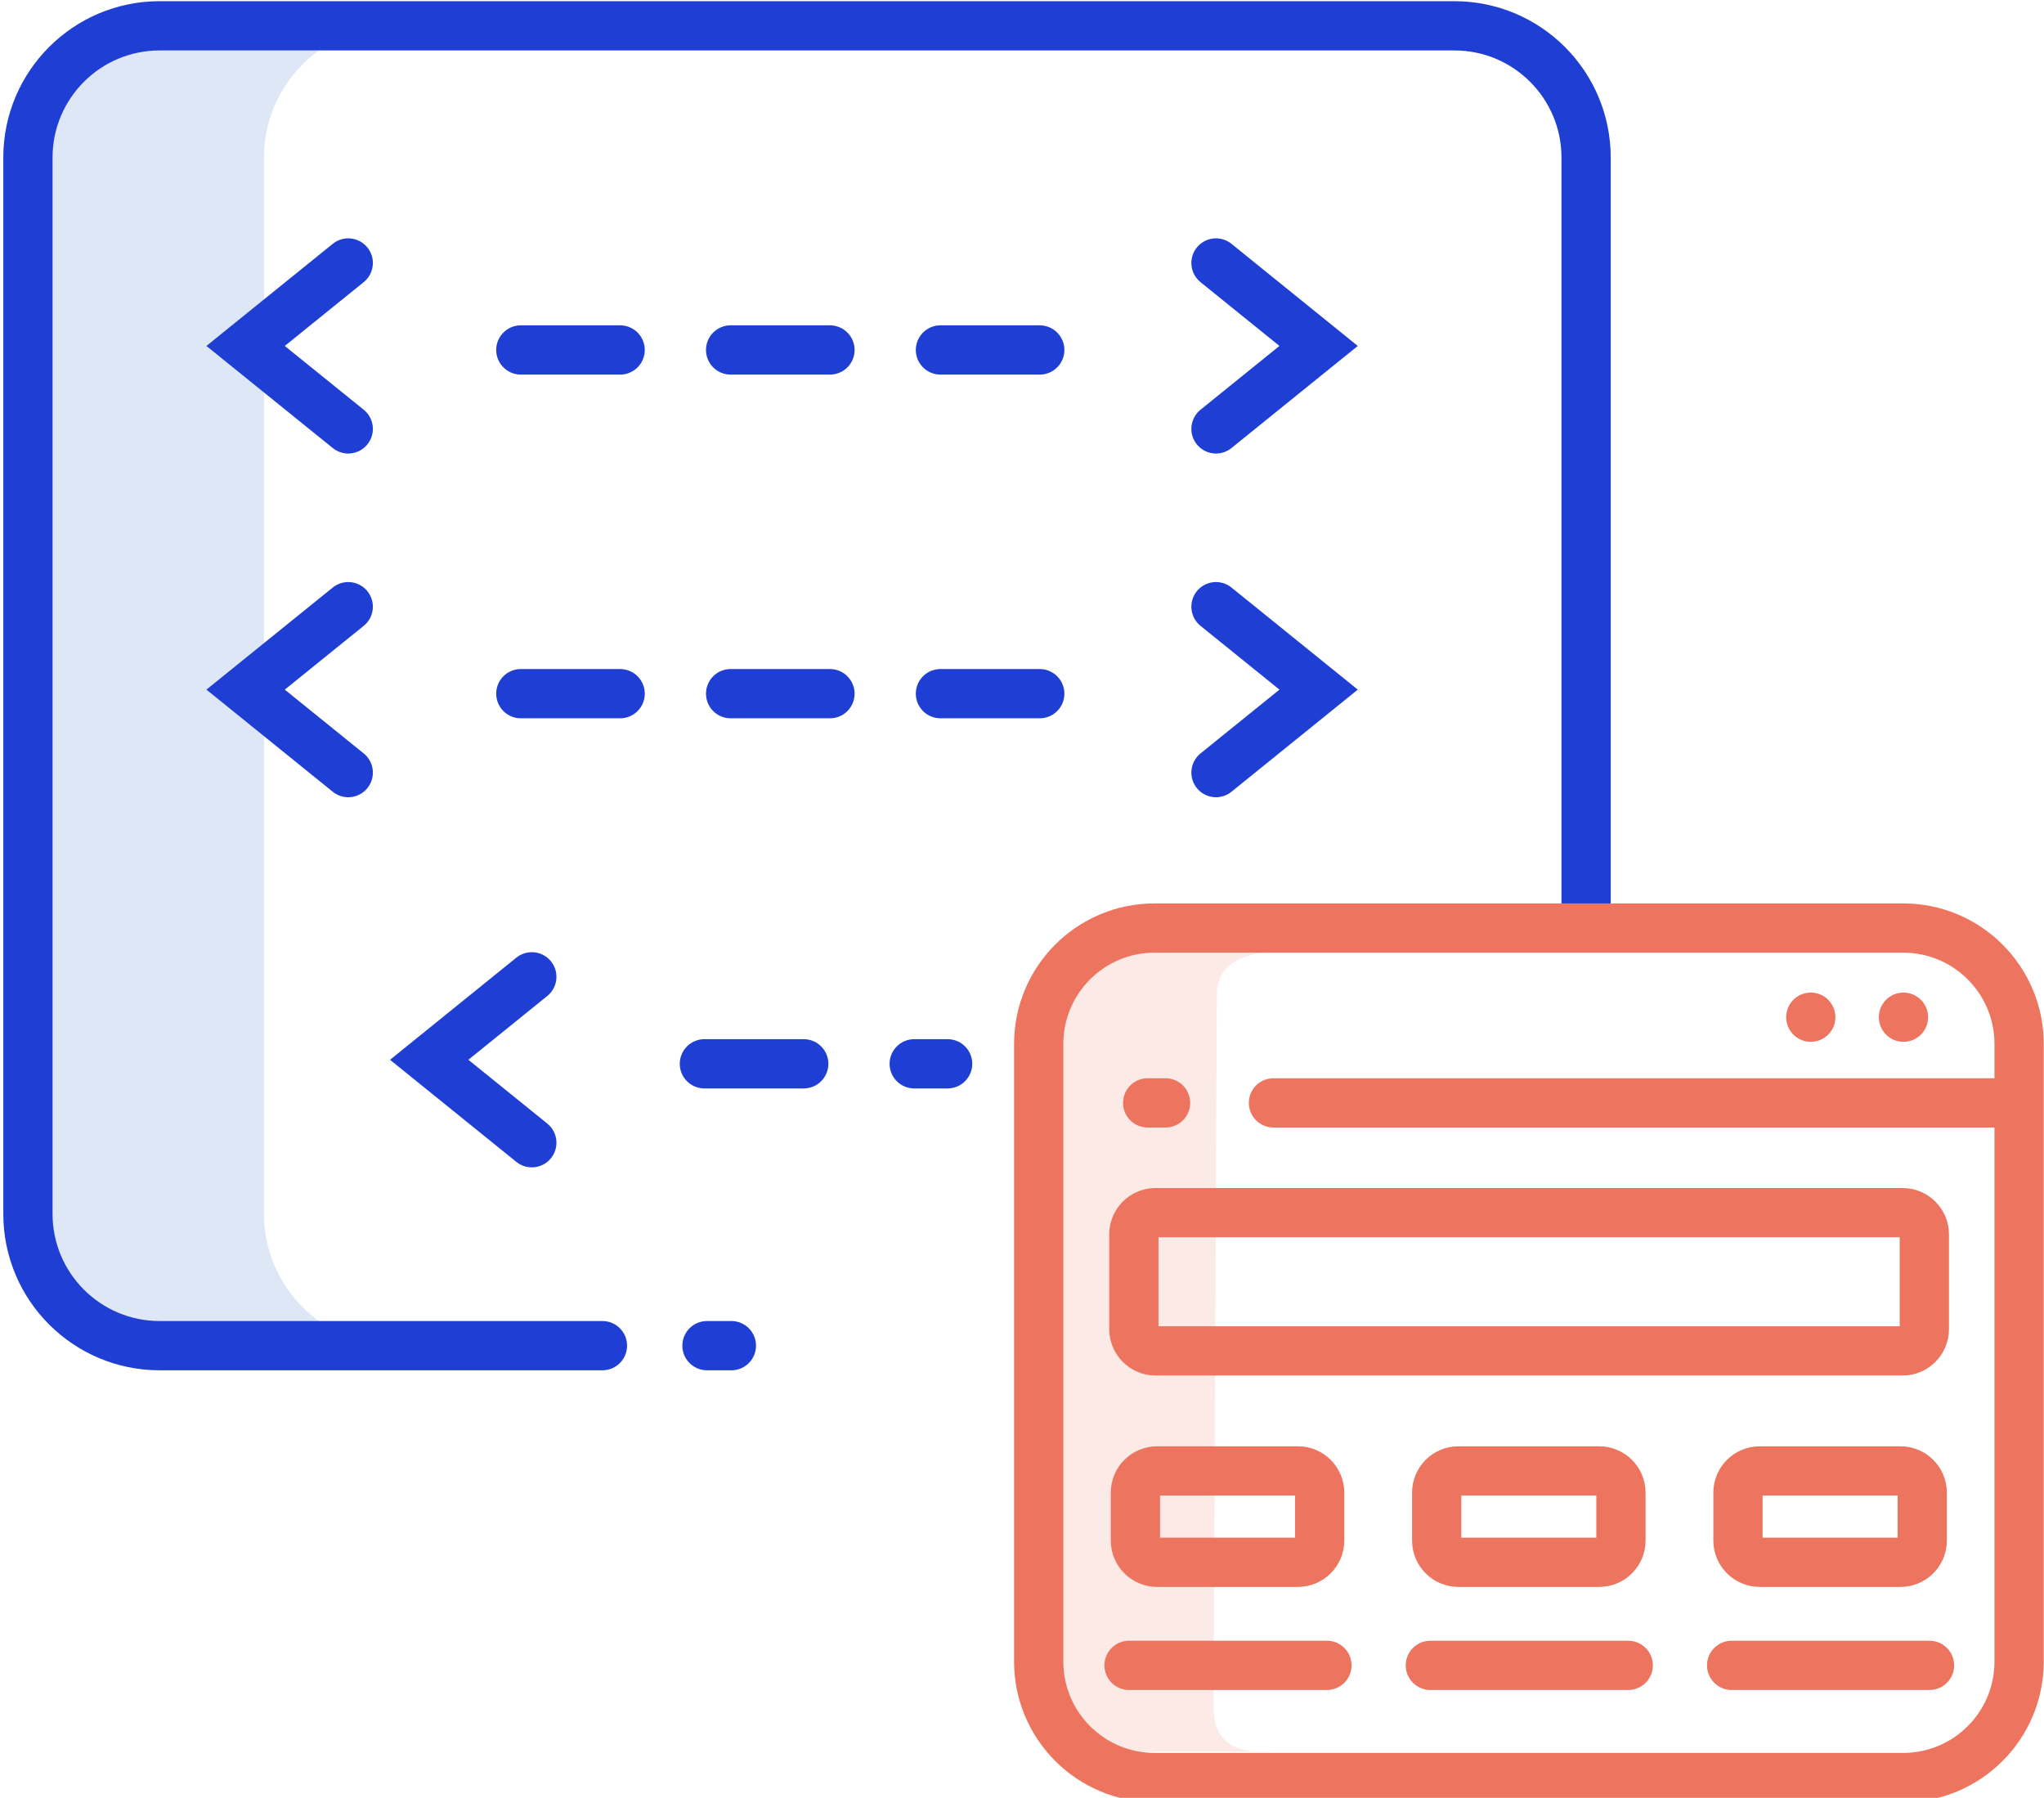 <?xml version="1.0" encoding="UTF-8"?>
<svg width="83px" height="73px" viewBox="0 0 83 73" version="1.1" xmlns="http://www.w3.org/2000/svg" xmlns:xlink="http://www.w3.org/1999/xlink">
    <!-- Generator: sketchtool 53.2 (72643) - https://sketchapp.com -->
    <title>24988E8C-7FB9-4A85-ADC5-C585BF8504F4</title>
    <desc>Created with sketchtool.</desc>
    <g id="Page-1" stroke="none" stroke-width="1" fill="none" fill-rule="evenodd">
        <g id="BoxedCMS-Home-Page" transform="translate(-508, -5848)">
            <g id="Group-59" transform="translate(205, 5650)">
                <g id="Group-55" transform="translate(0, 193)">
                    <g id="Group-53" transform="translate(303, 4)">
                        <g id="Group-45" transform="translate(0, 2)">
                            <path d="M18.148,53.64 L16.068,53.64 C13.114,53.64 10.718,51.244 10.718,48.29 L10.718,5.398 C10.718,2.443 13.114,0.048 16.068,0.048 L17.268,0.048 L4.324,0.048 C1.767,1.986 0.684,3.895 1.077,5.777 L1.077,49.294 C1.819,52.191 3.789,53.64 6.986,53.64 L18.148,53.64 Z" id="Path-27-Copy-2" fill="#D4E1F4" opacity="0.8"></path>
                            <path d="M24.463,53.64 L6.484,53.64 C3.529,53.64 1.134,51.244 1.134,48.29 L1.134,5.398 C1.134,2.443 3.529,0.048 6.484,0.048 L59.056,0.048 C62.011,0.048 64.406,2.443 64.406,5.398 L64.406,35.973" id="Path-27" stroke="#1F3FD4" stroke-width="2" stroke-linecap="round"></path>
                            <path d="M37.123,42.195 L38.48,42.195" id="Path-29-Copy-7" stroke="#1F3FD4" stroke-width="2" stroke-linecap="round"></path>
                            <path d="M51.622,37.65 C50.147,37.744 49.41,38.34 49.41,39.439 L49.278,68.338 C49.278,69.64 50.059,70.234 51.622,70.122 L43.257,70.122 C42.29,56.589 41.9,47.794 42.088,43.736 C42.275,39.678 44.071,37.402 47.474,36.906 L51.622,37.65 Z" id="Path-24" fill="#ED745E" opacity="0.15"></path>
                            <g id="Group-50" transform="translate(41.532, 36.574)">
                                <ellipse id="Oval-6-Copy-2" fill="#ED745E" cx="35.762" cy="3.729" rx="1" ry="1"></ellipse>
                                <ellipse id="Oval-6-Copy-12" fill="#ED745E" cx="31.998" cy="3.729" rx="1" ry="1"></ellipse>
                                <path d="M5.354,0.108 L35.749,0.108 C38.35,0.108 40.457,2.216 40.457,4.816 L40.457,29.894 C40.457,32.494 38.35,34.602 35.749,34.602 L5.354,34.602 C2.754,34.602 0.646,32.494 0.646,29.894 L0.646,4.816 C0.646,2.216 2.754,0.108 5.354,0.108 Z" id="Rectangle-19" stroke="#ED745E" stroke-width="2"></path>
                                <path d="M10.179,7.208 L40.192,7.208" id="Path-25" stroke="#ED745E" stroke-width="2" stroke-linecap="round"></path>
                                <path d="M5.071,7.208 L5.796,7.208" id="Path-25-Copy" stroke="#ED745E" stroke-width="2" stroke-linecap="round"></path>
                                <path d="M5.393,11.665 C4.905,11.665 4.51,12.06 4.51,12.548 L4.51,16.395 C4.51,16.882 4.905,17.278 5.393,17.278 L35.726,17.278 C36.213,17.278 36.609,16.882 36.609,16.395 L36.609,12.548 C36.609,12.06 36.213,11.665 35.726,11.665 L5.393,11.665 Z" id="Rectangle-20" stroke="#ED745E" stroke-width="2"></path>
                                <path d="M17.69,22.152 C17.202,22.152 16.807,22.547 16.807,23.035 L16.807,24.979 C16.807,25.466 17.202,25.862 17.69,25.862 L23.406,25.862 C23.894,25.862 24.289,25.466 24.289,24.979 L24.289,23.035 C24.289,22.547 23.894,22.152 23.406,22.152 L17.69,22.152 Z" id="Rectangle-21" stroke="#ED745E" stroke-width="2"></path>
                                <path d="M16.55,30.047 L24.585,30.047" id="Path-26" stroke="#ED745E" stroke-width="2" stroke-linecap="round"></path>
                                <path d="M29.925,22.152 C29.437,22.152 29.041,22.547 29.041,23.035 L29.041,24.979 C29.041,25.466 29.437,25.862 29.925,25.862 L35.64,25.862 C36.128,25.862 36.523,25.466 36.523,24.979 L36.523,23.035 C36.523,22.547 36.128,22.152 35.64,22.152 L29.925,22.152 Z" id="Rectangle-21-Copy" stroke="#ED745E" stroke-width="2"></path>
                                <path d="M28.784,30.047 L36.819,30.047" id="Path-26-Copy" stroke="#ED745E" stroke-width="2" stroke-linecap="round"></path>
                                <path d="M5.456,22.152 C4.968,22.152 4.573,22.547 4.573,23.035 L4.573,24.979 C4.573,25.466 4.968,25.862 5.456,25.862 L11.172,25.862 C11.659,25.862 12.055,25.466 12.055,24.979 L12.055,23.035 C12.055,22.547 11.659,22.152 11.172,22.152 L5.456,22.152 Z" id="Rectangle-21-Copy-2" stroke="#ED745E" stroke-width="2"></path>
                                <path d="M4.315,30.047 L12.35,30.047" id="Path-26-Copy-2" stroke="#ED745E" stroke-width="2" stroke-linecap="round"></path>
                            </g>
                            <path d="M29.699,53.64 L28.708,53.64" id="Path-27-Copy" stroke="#1F3FD4" stroke-width="2" stroke-linecap="round"></path>
                            <polyline id="Path-28" stroke="#1F3FD4" stroke-width="2" stroke-linecap="round" points="14.141 9.678 9.973 13.047 14.141 16.415"></polyline>
                            <polyline id="Path-28-Copy" stroke="#1F3FD4" stroke-width="2" stroke-linecap="round" transform="translate(51.46, 13.047) scale(-1, 1) translate(-51.46, -13.047) " points="53.543 9.678 49.376 13.047 53.543 16.415"></polyline>
                            <path d="M21.149,13.21 L25.182,13.21" id="Path-29" stroke="#1F3FD4" stroke-width="2" stroke-linecap="round"></path>
                            <path d="M29.668,13.21 L33.702,13.21" id="Path-29-Copy" stroke="#1F3FD4" stroke-width="2" stroke-linecap="round"></path>
                            <path d="M38.188,13.21 L42.221,13.21" id="Path-29-Copy-2" stroke="#1F3FD4" stroke-width="2" stroke-linecap="round"></path>
                            <polyline id="Path-28-Copy-3" stroke="#1F3FD4" stroke-width="2" stroke-linecap="round" points="14.141 23.634 9.973 27.002 14.141 30.371"></polyline>
                            <polyline id="Path-28-Copy-2" stroke="#1F3FD4" stroke-width="2" stroke-linecap="round" transform="translate(51.46, 27.002) scale(-1, 1) translate(-51.46, -27.002) " points="53.543 23.634 49.376 27.002 53.543 30.371"></polyline>
                            <path d="M21.149,27.166 L25.182,27.166" id="Path-29-Copy-5" stroke="#1F3FD4" stroke-width="2" stroke-linecap="round"></path>
                            <path d="M29.668,27.166 L33.702,27.166" id="Path-29-Copy-4" stroke="#1F3FD4" stroke-width="2" stroke-linecap="round"></path>
                            <path d="M38.188,27.166 L42.221,27.166" id="Path-29-Copy-3" stroke="#1F3FD4" stroke-width="2" stroke-linecap="round"></path>
                            <polyline id="Path-28-Copy-5" stroke="#1F3FD4" stroke-width="2" stroke-linecap="round" points="21.595 38.663 17.428 42.032 21.595 45.4"></polyline>
                            <path d="M28.603,42.195 L32.637,42.195" id="Path-29-Copy-8" stroke="#1F3FD4" stroke-width="2" stroke-linecap="round"></path>
                        </g>
                    </g>
                </g>
            </g>
        </g>
    </g>
</svg>
